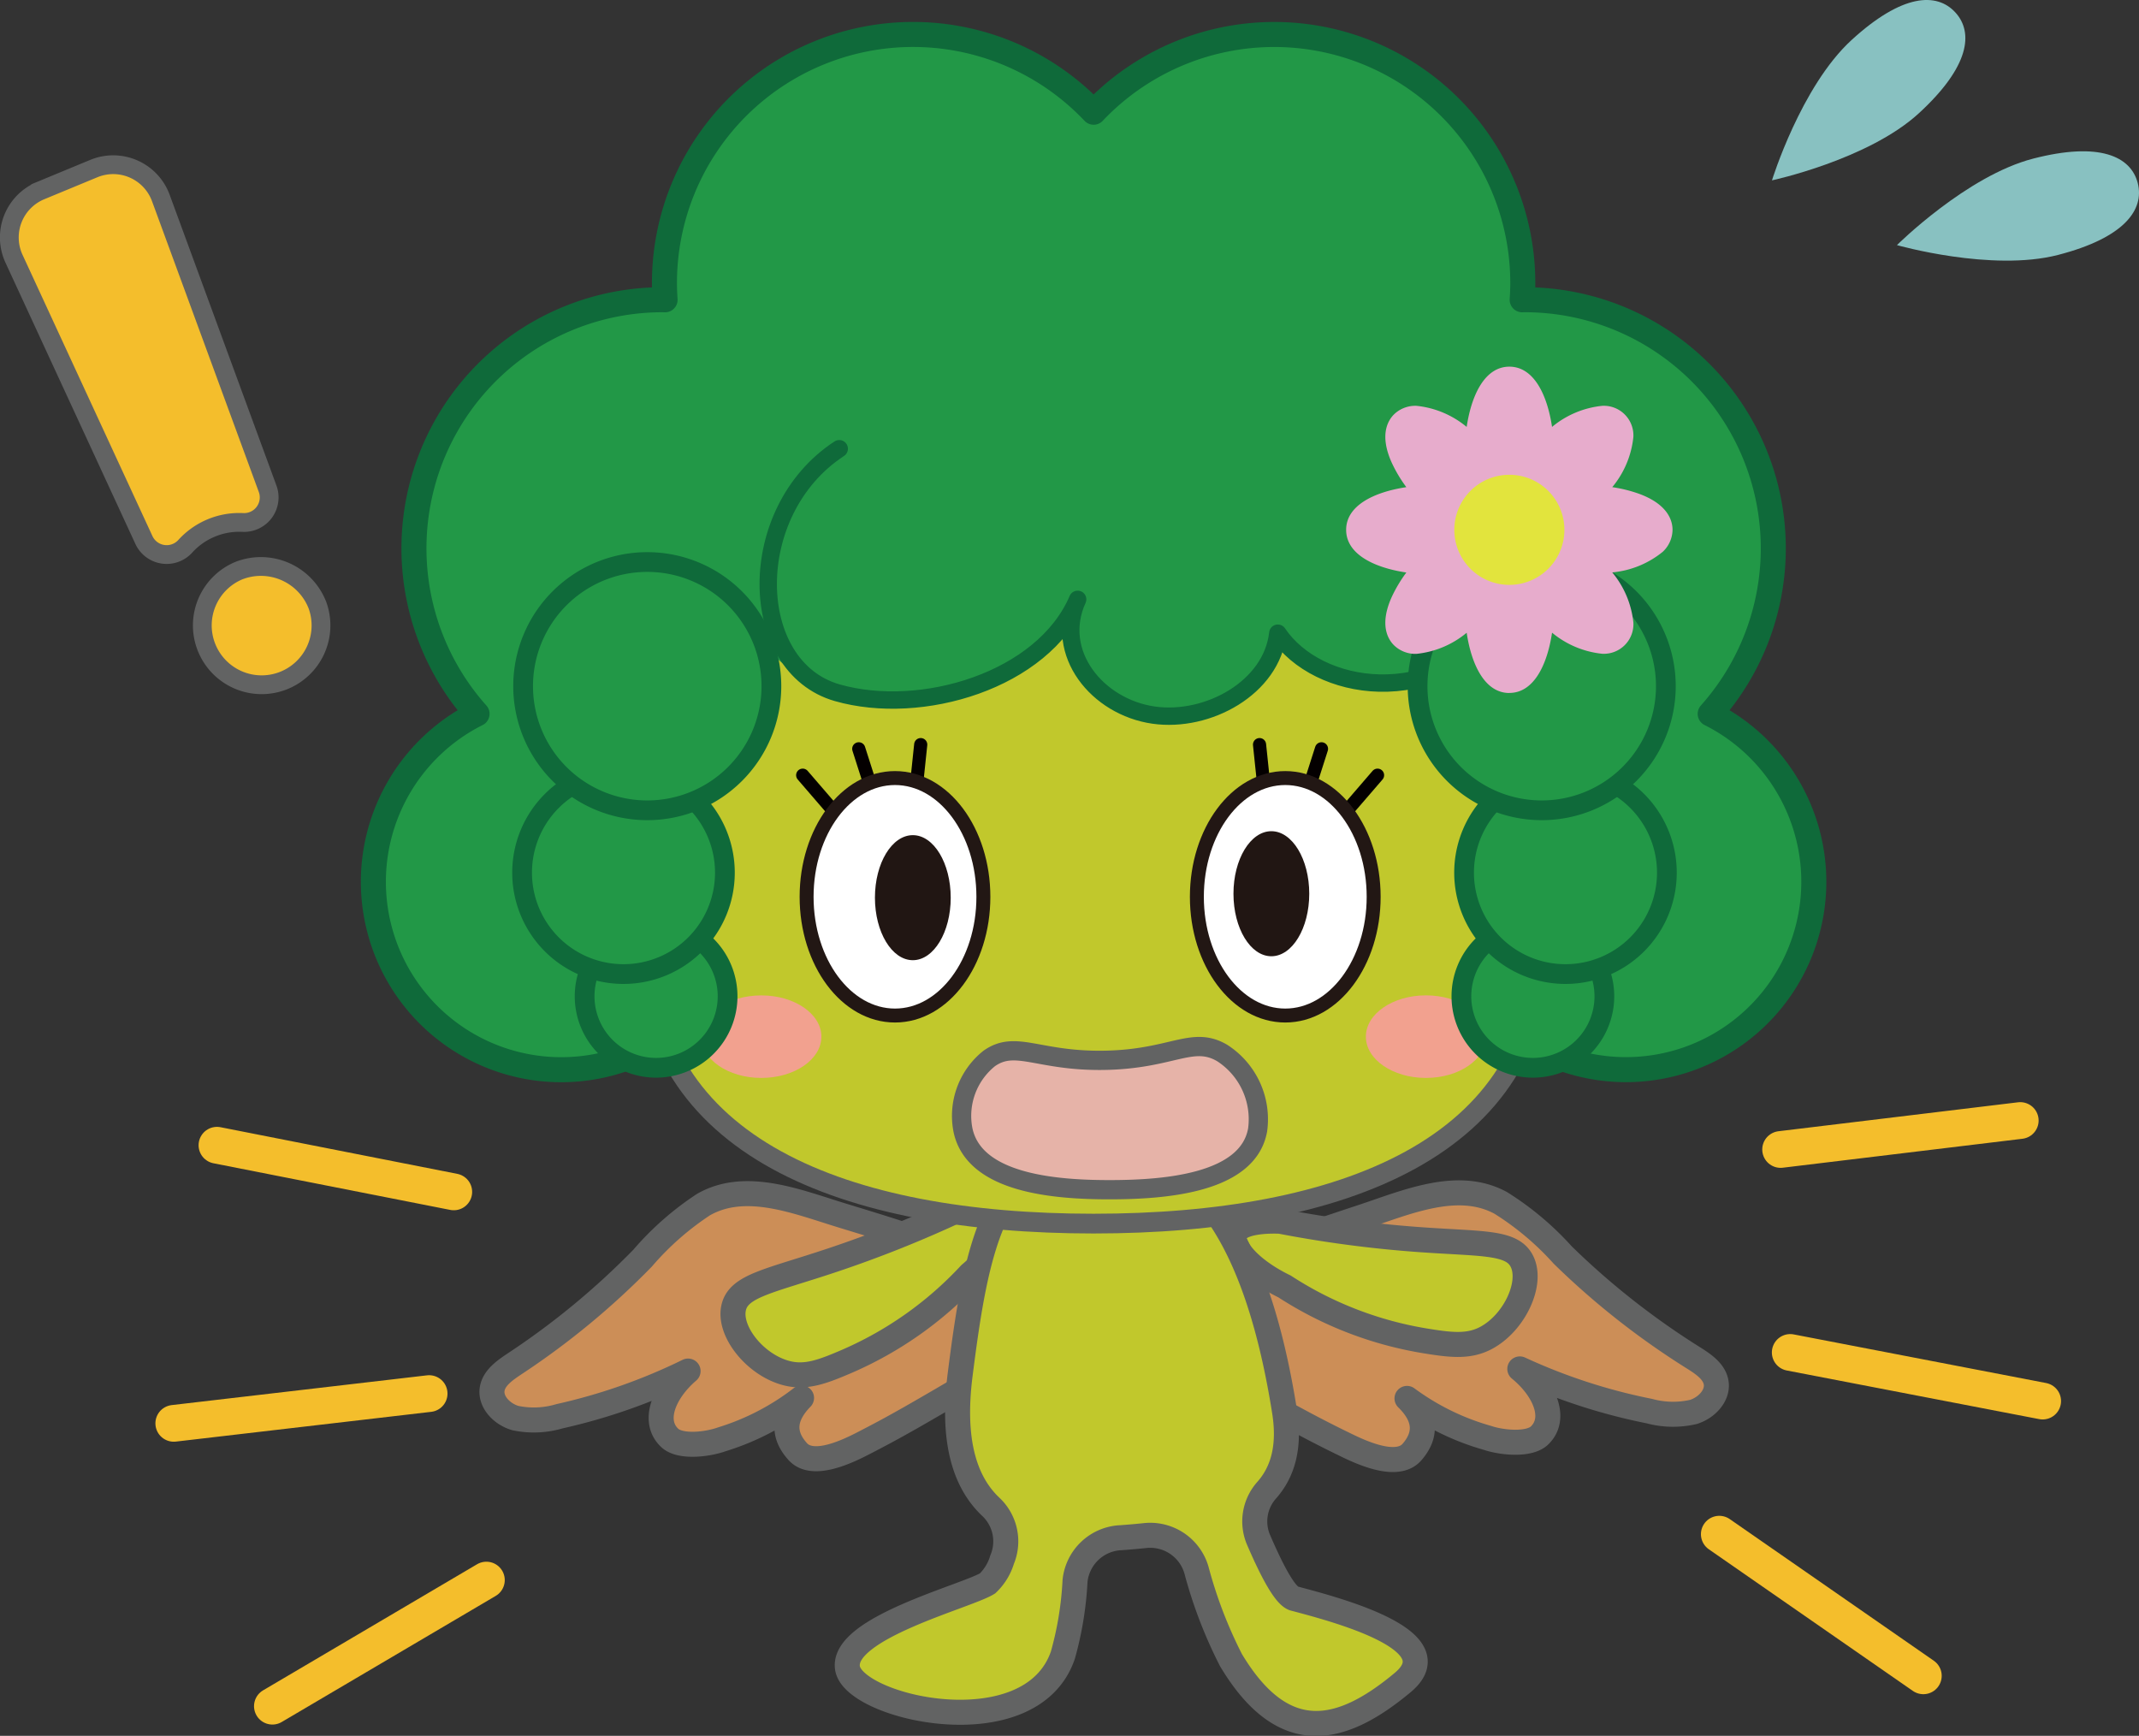 <svg id="img_kizuna_surprised" xmlns="http://www.w3.org/2000/svg" xmlns:xlink="http://www.w3.org/1999/xlink" width="200" height="162.304" viewBox="0 0 200 162.304">
  <rect x="0" y="0" width="200" height="162.304" fill="#333333" stroke="none"/>
  <defs>
    <clipPath id="clip-path">
      <rect id="長方形_2691" data-name="長方形 2691" width="200" height="162.304" fill="none"/>
    </clipPath>
  </defs>
  <g id="グループ_2512" data-name="グループ 2512" clip-path="url(#clip-path)">
    <path id="パス_6013" data-name="パス 6013" d="M160.178,66.771a23.246,23.246,0,0,0-17.349-38.722c-.077,0-.153,0-.23.006.034-.515.058-1.032.058-1.556a23.244,23.244,0,0,0-40.128-15.981A23.243,23.243,0,0,0,62.4,26.5c0,.524.024,1.041.058,1.556-.077,0-.153-.006-.23-.006A23.246,23.246,0,0,0,44.878,66.771,17.569,17.569,0,1,0,68.04,73.817,23.26,23.26,0,0,0,85.478,51.3c0-.523,34.08-1.555,34.158-1.556-.034.515-.058,1.033-.058,1.556a23.259,23.259,0,0,0,17.438,22.518,17.566,17.566,0,1,0,23.162-7.046" transform="translate(-0.273 -0.025)" fill="#229847"/>
    <path id="パス_6014" data-name="パス 6014" d="M160.178,66.771a23.246,23.246,0,0,0-17.349-38.722c-.077,0-.153,0-.23.006.034-.515.058-1.032.058-1.556a23.244,23.244,0,0,0-40.128-15.981A23.243,23.243,0,0,0,62.4,26.5c0,.524.024,1.041.058,1.556-.077,0-.153-.006-.23-.006A23.246,23.246,0,0,0,44.878,66.771,17.569,17.569,0,1,0,68.04,73.817,23.26,23.26,0,0,0,85.478,51.3c0-.523,34.08-1.555,34.158-1.556-.034.515-.058,1.033-.058,1.556a23.259,23.259,0,0,0,17.438,22.518,17.566,17.566,0,1,0,23.162-7.046Z" transform="translate(-0.273 -0.025)" fill="none" stroke="#0f6a3a" stroke-linecap="round" stroke-linejoin="round" stroke-width="2.34"/>
    <path id="パス_6015" data-name="パス 6015" d="M79.115,114.53c-4.224-1.292-9.038-3.281-12.987-1.019a27.159,27.159,0,0,0-5.689,5.008,72.326,72.326,0,0,1-11.914,9.842c-.9.6-1.888,1.269-2.12,2.259-.293,1.248.831,2.468,2.153,2.848a8.429,8.429,0,0,0,4.12-.173,53.934,53.934,0,0,0,12.017-4.224c-2.242,1.924-3.4,4.68-1.706,6.257.991.922,3.553.6,4.882.118a23.344,23.344,0,0,0,7.434-3.863c-1.642,1.686-1.861,3.36-.348,5.025,1.312,1.443,4.208.2,6.026-.735,3.167-1.627,4.823-2.582,11.741-6.651,5.284-3.108,8.856-4.7,7.261-5.86-5.951-4.339-14.047-6.745-20.87-8.832" transform="translate(-0.36 -0.873)" fill="#cc8e57"/>
    <path id="パス_6016" data-name="パス 6016" d="M79.115,114.53c-4.224-1.292-9.038-3.281-12.987-1.019a27.159,27.159,0,0,0-5.689,5.008,72.326,72.326,0,0,1-11.914,9.842c-.9.6-1.888,1.269-2.12,2.259-.293,1.248.831,2.468,2.153,2.848a8.429,8.429,0,0,0,4.12-.173,53.934,53.934,0,0,0,12.017-4.224c-2.242,1.924-3.4,4.68-1.706,6.257.991.922,3.553.6,4.882.118a23.344,23.344,0,0,0,7.434-3.863c-1.642,1.686-1.861,3.36-.348,5.025,1.312,1.443,4.208.2,6.026-.735,3.167-1.627,4.823-2.582,11.741-6.651,5.284-3.108,8.856-4.7,7.261-5.86C94.033,119.023,85.937,116.617,79.115,114.53Z" transform="translate(-0.36 -0.873)" fill="none" stroke="#626363" stroke-linecap="round" stroke-linejoin="round" stroke-width="2.34"/>
    <path id="パス_6017" data-name="パス 6017" d="M128.186,114.664c4.193-1.389,8.959-3.491,12.961-1.321a27.151,27.151,0,0,1,5.8,4.875,72.48,72.48,0,0,0,12.139,9.563c.915.575,1.918,1.223,2.173,2.209.321,1.241-.773,2.487-2.087,2.9a8.442,8.442,0,0,1-4.123-.076,53.942,53.942,0,0,1-12.112-3.945c2.287,1.872,3.51,4.6,1.851,6.216-.969.945-3.538.686-4.877.232a23.344,23.344,0,0,1-7.522-3.69c1.681,1.648,1.939,3.315.464,5.015-1.277,1.473-4.2.3-6.041-.594-3.2-1.554-4.882-2.469-11.893-6.376-5.354-2.985-8.962-4.492-7.4-5.69,5.849-4.476,13.887-7.07,20.659-9.314" transform="translate(-0.831 -0.872)" fill="#cc8e57"/>
    <path id="パス_6018" data-name="パス 6018" d="M128.186,114.664c4.193-1.389,8.959-3.491,12.961-1.321a27.151,27.151,0,0,1,5.8,4.875,72.48,72.48,0,0,0,12.139,9.563c.915.575,1.918,1.223,2.173,2.209.321,1.241-.773,2.487-2.087,2.9a8.442,8.442,0,0,1-4.123-.076,53.942,53.942,0,0,1-12.112-3.945c2.287,1.872,3.51,4.6,1.851,6.216-.969.945-3.538.686-4.877.232a23.344,23.344,0,0,1-7.522-3.69c1.681,1.648,1.939,3.315.464,5.015-1.277,1.473-4.2.3-6.041-.594-3.2-1.554-4.882-2.469-11.893-6.376-5.354-2.985-8.962-4.492-7.4-5.69C113.375,119.5,121.414,116.909,128.186,114.664Z" transform="translate(-0.831 -0.872)" fill="none" stroke="#626363" stroke-linecap="round" stroke-linejoin="round" stroke-width="2.34"/>
    <path id="パス_6019" data-name="パス 6019" d="M90.12,114.015a110.336,110.336,0,0,1-11.877,4.734c-5.752,1.917-8.583,2.339-9.092,4.336-.569,2.233,2.009,5.463,4.977,6.2,1.76.44,3.327-.146,5.469-1.063a34.3,34.3,0,0,0,11.635-8.2c2.854-2.406,4-4.926,3.294-5.924-.838-1.185-4.232-.14-4.407-.084" transform="translate(-0.536 -0.881)" fill="#c1c82c"/>
    <path id="パス_6020" data-name="パス 6020" d="M90.12,114.015a110.336,110.336,0,0,1-11.877,4.734c-5.752,1.917-8.583,2.339-9.092,4.336-.569,2.233,2.009,5.463,4.977,6.2,1.76.44,3.327-.146,5.469-1.063a34.3,34.3,0,0,0,11.635-8.2c2.854-2.406,4-4.926,3.294-5.924C93.688,112.915,90.3,113.96,90.12,114.015Z" transform="translate(-0.536 -0.881)" fill="none" stroke="#626363" stroke-linecap="round" stroke-miterlimit="10" stroke-width="2.34"/>
    <path id="パス_6021" data-name="パス 6021" d="M120.617,115.084a110.274,110.274,0,0,0,12.673,1.691c6.047.454,8.9.172,9.876,1.985,1.1,2.025-.614,5.788-3.311,7.23-1.6.856-3.262.671-5.563.3a34.312,34.312,0,0,1-13.286-5.113c-3.355-1.636-5.08-3.8-4.641-4.941.524-1.353,4.07-1.168,4.253-1.157" transform="translate(-0.902 -0.893)" fill="#c1c82c"/>
    <path id="パス_6022" data-name="パス 6022" d="M120.617,115.084a110.274,110.274,0,0,0,12.673,1.691c6.047.454,8.9.172,9.876,1.985,1.1,2.025-.614,5.788-3.311,7.23-1.6.856-3.262.671-5.563.3a34.312,34.312,0,0,1-13.286-5.113c-3.355-1.636-5.08-3.8-4.641-4.941C116.888,114.887,120.435,115.073,120.617,115.084Z" transform="translate(-0.902 -0.893)" fill="none" stroke="#626363" stroke-linecap="round" stroke-miterlimit="10" stroke-width="2.34"/>
    <path id="パス_6023" data-name="パス 6023" d="M121.579,150.291c-.875-.331-2.1-2.735-3.257-5.413a4.383,4.383,0,0,1,.7-4.662c1.576-1.754,2.227-4.155,1.7-7.439-2.427-15.28-7.838-24.9-17.774-24.592-9.415.29-11.069,9.515-12.553,21.194-.777,6.116.387,10.047,2.919,12.4a4.427,4.427,0,0,1,1,4.9,5.08,5.08,0,0,1-1.354,2.21C91,150.111,79.3,153.052,79.86,156.8S97,164.36,100,155.6a31.4,31.4,0,0,0,1.137-6.938,4.507,4.507,0,0,1,4.2-4.041l.042,0q1.176-.083,2.285-.2a4.5,4.5,0,0,1,4.82,3.2,42.456,42.456,0,0,0,3.237,8.446c5.015,8.368,10.511,6.712,16.046,2.1,4.731-3.942-6.035-6.772-10.19-7.874" transform="translate(-0.62 -0.839)" fill="#c1c82c"/>
    <path id="パス_6024" data-name="パス 6024" d="M121.579,150.291c-.875-.331-2.1-2.735-3.257-5.413a4.383,4.383,0,0,1,.7-4.662c1.576-1.754,2.227-4.155,1.7-7.439-2.427-15.28-7.838-24.9-17.774-24.592-9.415.29-11.069,9.515-12.553,21.194-.777,6.116.387,10.047,2.919,12.4a4.427,4.427,0,0,1,1,4.9,5.08,5.08,0,0,1-1.354,2.21C91,150.111,79.3,153.052,79.86,156.8S97,164.36,100,155.6a31.4,31.4,0,0,0,1.137-6.938,4.507,4.507,0,0,1,4.2-4.041l.042,0q1.176-.083,2.285-.2a4.5,4.5,0,0,1,4.82,3.2,42.456,42.456,0,0,0,3.237,8.446c5.015,8.368,10.511,6.712,16.046,2.1C136.5,154.223,125.734,151.393,121.579,150.291Z" transform="translate(-0.62 -0.839)" fill="none" stroke="#626363" stroke-miterlimit="10" stroke-width="2.34"/>
    <path id="パス_6025" data-name="パス 6025" d="M125.554,52.636c11.477,7.851,19.065,23.71,19.065,35.911,0,19.187-18.759,26.271-41.9,26.271s-41.9-7.084-41.9-26.271c0-11.41,6.635-26.378,16.883-34.321" transform="translate(-0.472 -0.408)" fill="#c1c82c"/>
    <path id="パス_6026" data-name="パス 6026" d="M125.554,52.636c11.477,7.851,19.065,23.71,19.065,35.911,0,19.187-18.759,26.271-41.9,26.271s-41.9-7.084-41.9-26.271c0-11.41,6.635-26.378,16.883-34.321" transform="translate(-0.472 -0.408)" fill="none" stroke="#626363" stroke-miterlimit="10" stroke-width="1.846"/>
    <path id="パス_6027" data-name="パス 6027" d="M77.314,97.657c0,2.13-2.514,3.86-5.615,3.86s-5.614-1.729-5.614-3.86S68.6,93.8,71.7,93.8s5.615,1.728,5.615,3.861" transform="translate(-0.513 -0.728)" fill="#f2a18f"/>
    <path id="パス_6028" data-name="パス 6028" d="M139.939,97.657c0,2.13-2.514,3.86-5.614,3.86s-5.615-1.729-5.615-3.86,2.513-3.861,5.615-3.861,5.614,1.728,5.614,3.861" transform="translate(-0.999 -0.728)" fill="#f2a18f"/>
    <path id="パス_6029" data-name="パス 6029" d="M135.681,45.707l-63.33-.637S62.24,63.555,83.867,65.948a16.637,16.637,0,0,0,17.415-9.46S99.178,67.642,110.8,67.4c7.339-.151,9.3-7.97,9.3-7.97s3.124,5.317,11.627,4.709a10.224,10.224,0,0,0,8.318-5.155Z" transform="translate(-0.543 -0.35)" fill="#229847"/>
    <path id="パス_6030" data-name="パス 6030" d="M139.828,59.366c-1.959,3.048-6.01,4.941-10.324,4.829-3.975-.1-7.6-1.893-9.465-4.663-.565,5.1-6.544,8.386-11.615,7.66-5.259-.753-9.383-5.8-7.1-10.824C98.071,63.977,86.678,67.346,78.841,65.1c-8.469-2.432-8.789-16.934.192-22.816" transform="translate(-0.562 -0.328)" fill="none" stroke="#0f6a3a" stroke-linecap="round" stroke-linejoin="round" stroke-width="1.624"/>
    <path id="パス_6031" data-name="パス 6031" d="M118.294,106.406c-.89,5.063-8.835,5.6-13.866,5.6-5.117,0-12.661-.593-13.69-5.6a6.876,6.876,0,0,1,2.457-6.671c2.479-1.75,4.553.265,10.714.173,6.394-.094,8.259-2.326,11.061-.691a7.366,7.366,0,0,1,3.324,7.189" transform="translate(-0.703 -0.765)" fill="#e6b3a8"/>
    <path id="パス_6032" data-name="パス 6032" d="M118.294,106.406c-.89,5.063-8.835,5.6-13.866,5.6-5.117,0-12.661-.593-13.69-5.6a6.876,6.876,0,0,1,2.457-6.671c2.479-1.75,4.553.265,10.714.173,6.394-.094,8.259-2.326,11.061-.691A7.366,7.366,0,0,1,118.294,106.406Z" transform="translate(-0.703 -0.765)" fill="none" stroke="#626363" stroke-linecap="round" stroke-linejoin="round" stroke-width="1.8"/>
    <line id="線_130" data-name="線 130" x2="2.625" y2="3.045" transform="translate(75.053 72.482)" fill="none" stroke="#040000" stroke-linecap="round" stroke-linejoin="round" stroke-width="1.23"/>
    <line id="線_131" data-name="線 131" x2="0.961" y2="3.006" transform="translate(80.295 70.016)" fill="none" stroke="#040000" stroke-linecap="round" stroke-linejoin="round" stroke-width="1.23"/>
    <line id="線_132" data-name="線 132" x1="0.441" y2="4.219" transform="translate(85.647 69.623)" fill="none" stroke="#040000" stroke-linecap="round" stroke-linejoin="round" stroke-width="1.23"/>
    <path id="パス_6033" data-name="パス 6033" d="M92.538,84.424c0,6.133-3.7,11.1-8.265,11.1s-8.265-4.969-8.265-11.1,3.7-11.105,8.265-11.105,8.265,4.971,8.265,11.105" transform="translate(-0.59 -0.569)" fill="#fff"/>
    <path id="パス_6034" data-name="パス 6034" d="M92.538,84.424c0,6.133-3.7,11.1-8.265,11.1s-8.265-4.969-8.265-11.1,3.7-11.105,8.265-11.105S92.538,78.29,92.538,84.424Z" transform="translate(-0.59 -0.569)" fill="none" stroke="#221714" stroke-width="1.304"/>
    <path id="パス_6035" data-name="パス 6035" d="M89.534,84.545c0,3.229-1.588,5.846-3.543,5.846s-3.543-2.618-3.543-5.846S84.033,78.7,85.99,78.7s3.543,2.618,3.543,5.847" transform="translate(-0.64 -0.611)" fill="#211613"/>
    <line id="線_133" data-name="線 133" x1="2.625" y2="3.045" transform="translate(126.178 72.482)" fill="none" stroke="#040000" stroke-linecap="round" stroke-linejoin="round" stroke-width="1.23"/>
    <line id="線_134" data-name="線 134" x1="0.961" y2="3.006" transform="translate(122.6 70.016)" fill="none" stroke="#040000" stroke-linecap="round" stroke-linejoin="round" stroke-width="1.23"/>
    <line id="線_135" data-name="線 135" x2="0.441" y2="4.219" transform="translate(117.769 69.623)" fill="none" stroke="#040000" stroke-linecap="round" stroke-linejoin="round" stroke-width="1.23"/>
    <path id="パス_6036" data-name="パス 6036" d="M112.784,84.424c0,6.133,3.7,11.1,8.265,11.1s8.265-4.969,8.265-11.1-3.7-11.105-8.265-11.105-8.265,4.971-8.265,11.105" transform="translate(-0.875 -0.569)" fill="#fff"/>
    <path id="パス_6037" data-name="パス 6037" d="M112.784,84.424c0,6.133,3.7,11.1,8.265,11.1s8.265-4.969,8.265-11.1-3.7-11.105-8.265-11.105S112.784,78.29,112.784,84.424Z" transform="translate(-0.875 -0.569)" fill="none" stroke="#221714" stroke-width="1.304"/>
    <path id="パス_6038" data-name="パス 6038" d="M116.233,84.174c0,3.229,1.588,5.846,3.543,5.846s3.543-2.618,3.543-5.846-1.586-5.847-3.543-5.847-3.543,2.618-3.543,5.847" transform="translate(-0.902 -0.608)" fill="#211613"/>
    <path id="パス_6039" data-name="パス 6039" d="M68.458,93.831a6.684,6.684,0,1,1-6.683-6.683,6.683,6.683,0,0,1,6.683,6.683" transform="translate(-0.427 -0.676)" fill="#229847"/>
    <path id="パス_6040" data-name="パス 6040" d="M68.458,93.831a6.684,6.684,0,1,1-6.683-6.683A6.683,6.683,0,0,1,68.458,93.831Z" transform="translate(-0.427 -0.676)" fill="none" stroke="#0f6a3a" stroke-miterlimit="10" stroke-width="1.846"/>
    <path id="パス_6041" data-name="パス 6041" d="M68.161,82.16a9.481,9.481,0,1,1-9.481-9.481,9.481,9.481,0,0,1,9.481,9.481" transform="translate(-0.382 -0.564)" fill="#229847"/>
    <path id="パス_6042" data-name="パス 6042" d="M68.161,82.16a9.481,9.481,0,1,1-9.481-9.481A9.481,9.481,0,0,1,68.161,82.16Z" transform="translate(-0.382 -0.564)" fill="none" stroke="#0f6a3a" stroke-miterlimit="10" stroke-width="1.846"/>
    <path id="パス_6043" data-name="パス 6043" d="M72.51,64.568A11.607,11.607,0,1,1,60.9,52.962,11.608,11.608,0,0,1,72.51,64.568" transform="translate(-0.383 -0.411)" fill="#229847"/>
    <path id="パス_6044" data-name="パス 6044" d="M72.51,64.568A11.607,11.607,0,1,1,60.9,52.962,11.608,11.608,0,0,1,72.51,64.568Z" transform="translate(-0.383 -0.411)" fill="none" stroke="#0f6a3a" stroke-miterlimit="10" stroke-width="1.846"/>
    <path id="パス_6045" data-name="パス 6045" d="M137.712,93.831a6.684,6.684,0,1,0,6.682-6.683,6.683,6.683,0,0,0-6.682,6.683" transform="translate(-1.069 -0.676)" fill="#229847"/>
    <path id="パス_6046" data-name="パス 6046" d="M137.712,93.831a6.684,6.684,0,1,0,6.682-6.683A6.683,6.683,0,0,0,137.712,93.831Z" transform="translate(-1.069 -0.676)" fill="none" stroke="#0f6a3a" stroke-miterlimit="10" stroke-width="1.846"/>
    <path id="パス_6047" data-name="パス 6047" d="M137.965,82.16a9.481,9.481,0,1,0,9.481-9.481,9.481,9.481,0,0,0-9.481,9.481" transform="translate(-1.071 -0.564)" fill="#229847"/>
    <path id="パス_6048" data-name="パス 6048" d="M137.965,82.16a9.481,9.481,0,1,0,9.481-9.481A9.481,9.481,0,0,0,137.965,82.16Z" transform="translate(-1.071 -0.564)" fill="none" stroke="#0f6a3a" stroke-miterlimit="10" stroke-width="1.846"/>
    <path id="パス_6049" data-name="パス 6049" d="M133.583,64.568A11.607,11.607,0,1,0,145.19,52.962a11.608,11.608,0,0,0-11.607,11.606" transform="translate(-1.037 -0.411)" fill="#229847"/>
    <path id="パス_6050" data-name="パス 6050" d="M133.583,64.568A11.607,11.607,0,1,0,145.19,52.962,11.608,11.608,0,0,0,133.583,64.568Z" transform="translate(-1.037 -0.411)" fill="none" stroke="#0f6a3a" stroke-miterlimit="10" stroke-width="1.846"/>
    <path id="パス_6051" data-name="パス 6051" d="M29.829,57a5.548,5.548,0,1,1-7.337-3.235A5.673,5.673,0,0,1,29.829,57" transform="translate(-0.148 -0.414)" fill="#f4be2c"/>
    <path id="パス_6052" data-name="パス 6052" d="M29.829,57a5.548,5.548,0,1,1-7.337-3.235A5.673,5.673,0,0,1,29.829,57Z" transform="translate(-0.148 -0.414)" fill="none" stroke="#626363" stroke-miterlimit="10" stroke-width="1.756"/>
    <path id="パス_6053" data-name="パス 6053" d="M19.771,49.482a6.8,6.8,0,0,1,2.94-.51,2.345,2.345,0,0,0,2.32-3.149L15.045,18.631a4.743,4.743,0,0,0-6.266-2.749l-4.97,2.057a4.744,4.744,0,0,0-2.493,6.372l12.147,26.3a2.344,2.344,0,0,0,3.867.588,6.806,6.806,0,0,1,2.441-1.716" transform="translate(-0.007 -0.12)" fill="#f4be2c"/>
    <path id="パス_6054" data-name="パス 6054" d="M19.771,49.482a6.8,6.8,0,0,1,2.94-.51,2.345,2.345,0,0,0,2.32-3.149L15.045,18.631a4.743,4.743,0,0,0-6.266-2.749l-4.97,2.057a4.744,4.744,0,0,0-2.493,6.372l12.147,26.3a2.344,2.344,0,0,0,3.867.588A6.806,6.806,0,0,1,19.771,49.482Z" transform="translate(-0.007 -0.12)" fill="none" stroke="#626363" stroke-miterlimit="10" stroke-width="1.756"/>
    <path id="パス_6055" data-name="パス 6055" d="M142.11,65.065c-2.24,0-3.524-2.538-3.99-5.633a8.718,8.718,0,0,1-4.7,1.973,2.858,2.858,0,0,1-2.1-.808c-.576-.575-1.371-1.928-.208-4.506a12.969,12.969,0,0,1,1.367-2.291c-3.092-.465-5.628-1.749-5.628-3.991s2.536-3.523,5.628-3.991a12.9,12.9,0,0,1-1.367-2.292c-1.162-2.578-.368-3.929.208-4.506a2.86,2.86,0,0,1,2.1-.807,8.731,8.731,0,0,1,4.7,1.973c.465-3.094,1.749-5.634,3.992-5.634s3.525,2.538,3.991,5.633a8.72,8.72,0,0,1,4.7-1.972,2.771,2.771,0,0,1,2.905,2.9,8.726,8.726,0,0,1-1.975,4.705,12.894,12.894,0,0,1,2.6.655c2.642,1,3.036,2.517,3.035,3.332a2.865,2.865,0,0,1-.91,2.054,8.733,8.733,0,0,1-4.726,1.93,8.729,8.729,0,0,1,1.977,4.708,2.771,2.771,0,0,1-2.905,2.9,8.727,8.727,0,0,1-4.7-1.972c-.465,3.094-1.748,5.633-3.99,5.633Z" transform="translate(-0.984 -0.268)" fill="#e7accc"/>
    <path id="パス_6056" data-name="パス 6056" d="M147.337,49.888a5.147,5.147,0,1,1-5.147-5.148,5.147,5.147,0,0,1,5.147,5.148" transform="translate(-1.063 -0.347)" fill="#e2e43d"/>
    <line id="線_136" data-name="線 136" y1="2.707" x2="22.406" transform="translate(166.491 104.772)" fill="none" stroke="#f4be2c" stroke-linecap="round" stroke-miterlimit="10" stroke-width="3.435"/>
    <line id="線_137" data-name="線 137" x2="23.603" y2="4.547" transform="translate(167.39 126.457)" fill="none" stroke="#f4be2c" stroke-linecap="round" stroke-miterlimit="10" stroke-width="3.435"/>
    <line id="線_138" data-name="線 138" x2="19.078" y2="13.243" transform="translate(160.757 143.45)" fill="none" stroke="#f4be2c" stroke-linecap="round" stroke-miterlimit="10" stroke-width="3.435"/>
    <line id="線_139" data-name="線 139" x1="22.143" y1="4.362" transform="translate(20.286 107.082)" fill="none" stroke="#f4be2c" stroke-linecap="round" stroke-miterlimit="10" stroke-width="3.435"/>
    <line id="線_140" data-name="線 140" x1="23.876" y2="2.783" transform="translate(16.248 130.303)" fill="none" stroke="#f4be2c" stroke-linecap="round" stroke-miterlimit="10" stroke-width="3.435"/>
    <line id="線_141" data-name="線 141" x1="20.009" y2="11.791" transform="translate(25.469 147.741)" fill="none" stroke="#f4be2c" stroke-linecap="round" stroke-miterlimit="10" stroke-width="3.435"/>
    <path id="パス_6057" data-name="パス 6057" d="M184.123,1.16c1.734,1.894,1.314,5.1-3.42,9.439s-13.725,6.265-13.725,6.265,2.708-8.786,7.443-13.123,7.968-4.475,9.7-2.581" transform="translate(-1.296 0)" fill="#88c1c1"/>
    <path id="パス_6058" data-name="パス 6058" d="M201.269,17.224c.64,2.487-1.238,5.121-7.455,6.724s-15.059-.919-15.059-.919,6.52-6.483,12.735-8.087,9.137-.205,9.779,2.281" transform="translate(-1.387 -0.111)" fill="#88c1c1"/>
  </g>
</svg>
